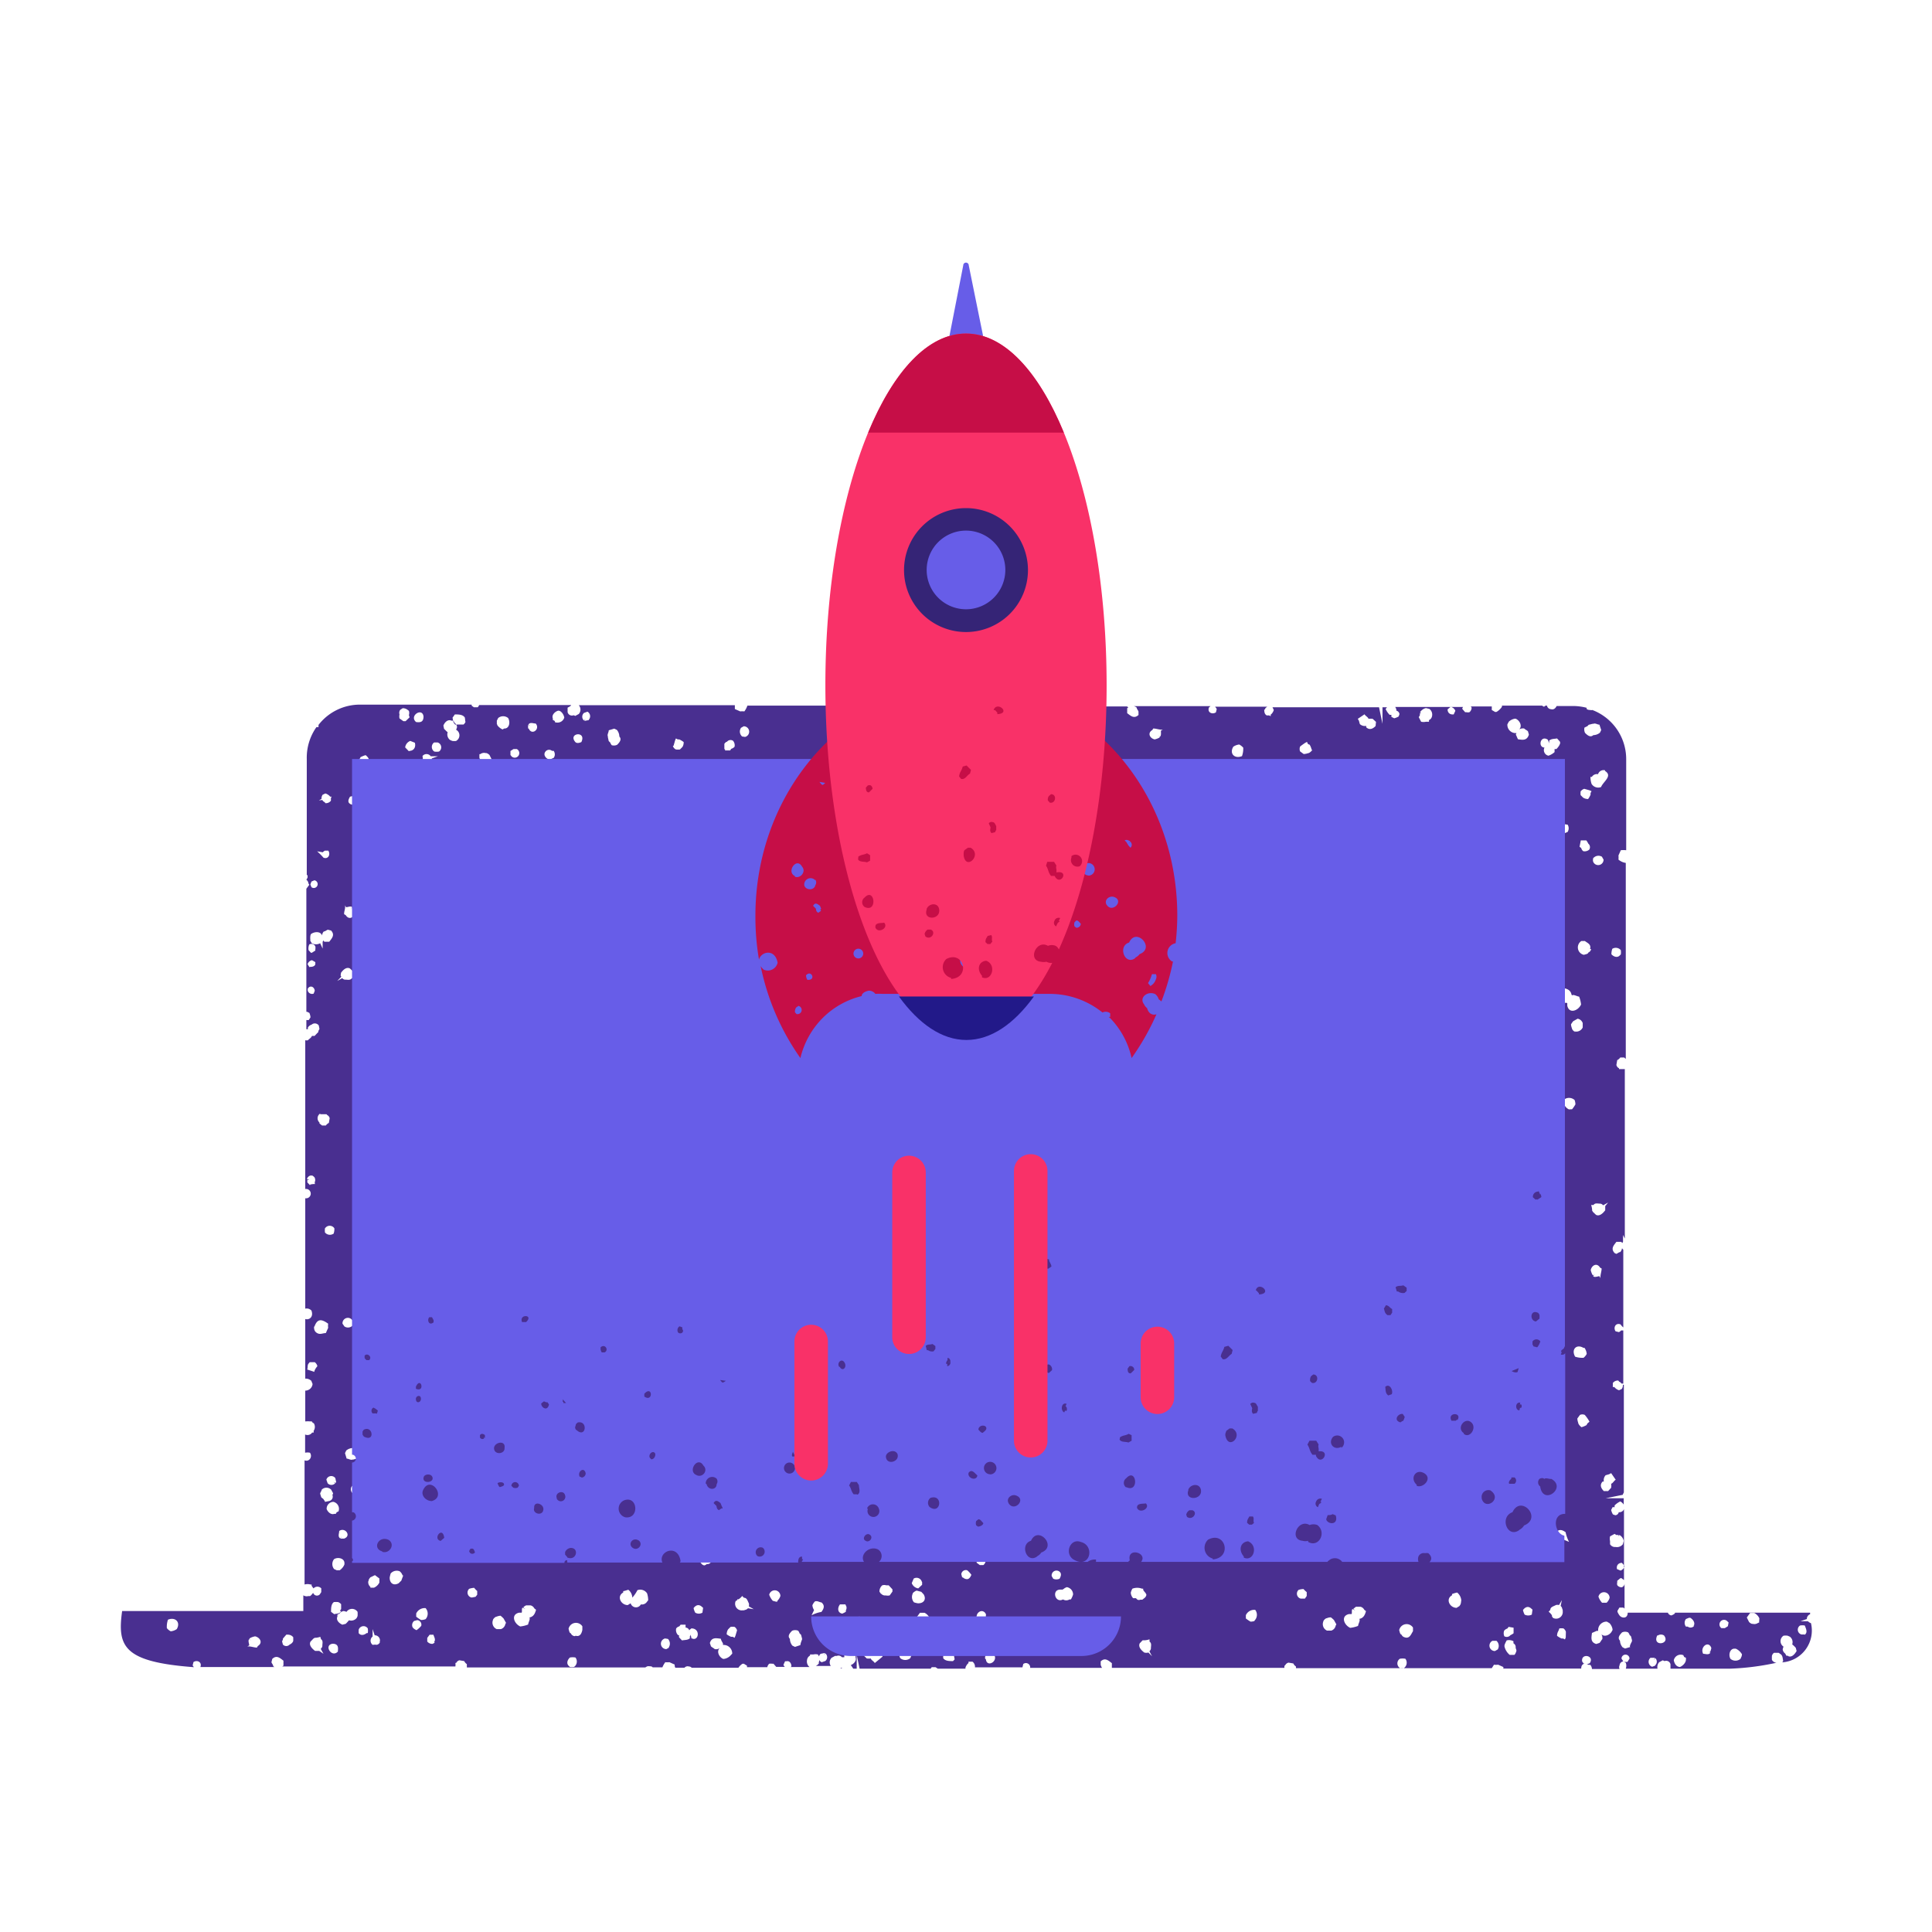 <?xml version="1.0" encoding="UTF-8"?> <svg xmlns="http://www.w3.org/2000/svg" viewBox="0 0 140 140"><defs><style>.cls-1{fill:#675de8;}.cls-2{fill:#492f90;}.cls-3{fill:#c60e47;}.cls-4,.cls-6{fill:#f93168;}.cls-5{fill:none;}.cls-5,.cls-6{stroke:#f93168;stroke-linecap:round;stroke-miterlimit:10;stroke-width:2.43px;}.cls-7{fill:#352476;}.cls-8{fill:#221989;}</style></defs><g id="Layer_3" data-name="Layer 3"><path class="cls-1" d="M70.2,19.23a.2.2,0,0,0-.4,0l-1,5.12h2.44Z"></path><path class="cls-2" d="M61,120.84l-.11.06,0,0H61S61,120.87,61,120.84Z"></path><path class="cls-2" d="M112.22,54h0v0Z"></path><path class="cls-2" d="M131.23,117.62a.52.52,0,0,1-.22-.14l-.54,0,.46-.16a.37.37,0,0,1,.24-.35.41.41,0,0,1,0-.11h-9.79c0,.1-.18.16-.26.2a.31.31,0,0,1-.26-.2h-2.91c0,.19-.09.38-.33.35s-.32-.23-.41-.4l0-.09h0l.14-.23h.12l0,0,.14,0a.19.19,0,0,1,.11.08v-1.81a.29.29,0,0,1-.2.26.38.38,0,0,1-.33-.16.44.44,0,0,1,0-.2l0-.11h0l.23-.19.08,0h0l.18.14v-5.14a.53.53,0,0,1-.06.1h0a.38.38,0,0,1-.32.12.27.27,0,0,1-.25.22l-.17-.06a1.08,1.08,0,0,1-.13-.32l.1-.2a.39.39,0,0,1,.15,0l0-.13a1.46,1.46,0,0,1,.41-.29.62.62,0,0,1,.25.23v-.46l-1.31,0,1.24-.25v0a.89.89,0,0,1,.08-.17v-7.8l-.07,0a.46.46,0,0,1-.08.3l-.19.09c-.08,0-.3-.14-.34-.23l-.12,0,0-.1a1.28,1.28,0,0,0,0-.19.45.45,0,0,1,.4-.18l.06.08a.33.33,0,0,1,.17.14l.13,0V96.41h-.16a.4.4,0,0,1-.16.12l-.24-.06c-.18-.26,0-.64.36-.5a1.14,1.14,0,0,0,.2.22V90.56s-.08-.07-.09-.12a.5.5,0,0,1-.13.29c-.1,0-.19.1-.29.13L117,90.8c-.3-.32-.06-.56.13-.81l.36,0,.06.09a.53.53,0,0,0,.06-.1v-.49l.13.26V77.47c-.13,0-.3,0-.42,0l0-.06a.35.35,0,0,1-.19-.24h0l.06-.35a.57.57,0,0,0,.22-.19l.28,0,.12.1V62.53a1.06,1.06,0,0,1-.53-.24,1.53,1.53,0,0,0,0-.3l.17-.38a1.81,1.81,0,0,1,.39,0V55a3.81,3.81,0,0,0-2.45-3.55.3.3,0,0,1-.15,0s-.21,0-.26-.08,0,0,0-.08a4.1,4.1,0,0,0-.94-.13h-1.24v0c-.08.16-.21.29-.41.23a.31.31,0,0,1-.29-.26H112l-.11.08a.32.32,0,0,1-.14-.08h-2.91s0,0,0,.06-.23.32-.41.4l-.09,0h0l-.24-.14v-.12l0,0,0-.14h-1.52a.7.7,0,0,1,.06.09.44.44,0,0,1-.16.33.47.47,0,0,1-.21,0l-.1,0-.2-.23,0-.08v0l.05-.07h-4.92a.46.46,0,0,1,.09.27.29.29,0,0,1,.22.25l-.06.17a1.35,1.35,0,0,1-.32.13l-.2-.1a.4.4,0,0,1,0-.15l-.13,0a1.37,1.37,0,0,1-.29-.42,1.13,1.13,0,0,1,.1-.13h-.33l0,1.2-.25-1.2H92.14l.07,0,.09.19c0,.08-.13.3-.22.34l0,.12-.11-.06-.18,0c-.16-.09-.17-.25-.18-.4l.07-.06c0-.08.09-.12.15-.17v0H88.05v0a1.25,1.25,0,0,1,.12.17l-.06.24c-.27.18-.65,0-.5-.36l.11-.09H82.16a.43.43,0,0,1,.21.11c0,.1.11.19.13.29l0,.24c-.33.3-.56.06-.82-.13,0-.11,0-.25,0-.36l.08-.06-.09-.07h-.5l0,0H69.13a1,1,0,0,0,0,.31l-.06,0a.37.37,0,0,1-.24.19v0l-.35-.06a.57.57,0,0,0-.19-.22l0-.28H54.16a1.55,1.55,0,0,1-.22.42h0a1.45,1.45,0,0,0-.3,0l-.39-.17c0-.1,0-.19,0-.28H41.94a.48.48,0,0,1,0,.64l-.26.14a.31.31,0,0,0-.12-.05h0a.32.32,0,0,1-.43-.23l0-.32.2-.11.06-.08H34.72a.54.54,0,0,1-.1.16l-.28,0-.16-.11a.26.26,0,0,1,0-.08h-8.1a3.79,3.79,0,0,0-3,1.47v0l0,.16h0l-.15,0,0,0A3.84,3.84,0,0,0,22.23,55v8.42a.13.13,0,0,1,.06,0l0,.16a.91.91,0,0,1-.09.17h0a.38.38,0,0,1,.15.26s.06.1.06.11l-.21.28v8.92s0,0,.06,0l.16.08a1.07,1.07,0,0,1,.08.32l-.12.19a.36.36,0,0,1-.18,0v.67h.11v-.07l0,0v-.05a.48.48,0,0,1,.27-.21.35.35,0,0,1,.52.06l.05.25-.08.15,0,.07-.28.29a1.29,1.29,0,0,0-.19,0c-.06.16-.2.2-.28.31a.51.51,0,0,1-.2,0V86.16h0a.34.34,0,1,1,0,.67v8a.47.47,0,0,1,.45.14c.17.48-.18.7-.45.61V99.9a.6.6,0,0,1,.44.16l.09.23a.53.53,0,0,1-.53.48V103s0,0,.05,0a1.31,1.31,0,0,1,.28,0l0,0h.14l.09.12h.05a.5.5,0,0,1,0,.56s0,.1,0,.13l-.11,0a.41.41,0,0,1-.51.14v1.32a.83.83,0,0,1,.35,0,.38.38,0,0,1,0,.45.32.32,0,0,1-.39.1v9a.77.77,0,0,1,.43,0l.08,0,0,.09,0,0a2.31,2.31,0,0,0,.14.19.38.38,0,0,1,.56,0l0,.27-.11.17a.29.29,0,0,1-.48-.12,1,1,0,0,1-.22.24l-.15,0a.34.34,0,0,1-.2,0,.35.35,0,0,1-.14-.06h0v1.14H8.85c-.36,2.58.11,3.69,5.2,4.07a1,1,0,0,1-.09-.13l.06-.24c.26-.18.64,0,.5.36a.09.09,0,0,0,0,0h5.38a.27.27,0,0,1-.1-.06c0-.1-.1-.19-.13-.29l.06-.24c.32-.3.56-.06.81.13,0,.11,0,.25,0,.36l-.09.06.07,0H33a1.11,1.11,0,0,0,0-.26l.06,0a.36.36,0,0,1,.23-.19l0,0,.35.06a.57.57,0,0,0,.19.22l0,.24H46.76v0c.09-.05.13-.1.26-.09s.22,0,.27.08,0,0,0,0H48a1.61,1.61,0,0,1,.21-.37,1.53,1.53,0,0,0,.3,0l.38.17c0,.08,0,.16.05.23h.66a.3.3,0,0,1,.32-.09.27.27,0,0,1,.2.09h3.39a.92.92,0,0,1,.3-.29l.09,0h0l.23.14v.11H55.6a.48.48,0,0,1,.14-.25.71.71,0,0,1,.21,0l.1,0,.2.23v0h.62a.56.56,0,0,1-.1-.15l.12-.26H57c.22-.05.35.17.35.37l-.06.05h1.37a.52.52,0,0,1-.18-.5.41.41,0,0,1,.22-.33h0l0-.08.23,0a.78.78,0,0,1,.34,0l.08.14a.33.33,0,0,1,.12-.19l.26-.05.06,0-.08.16.1-.14a.36.36,0,0,1,0,.55l-.26.09a.32.32,0,0,1-.19-.17l0,0,0,.09,0,.07-.09,0h0l.09.06a.57.57,0,0,1-.24.22h1.08a.47.47,0,0,1,.06-.59l.26-.14a.35.35,0,0,0,.13,0l0,0a.32.32,0,0,1,.36.1l.17,0h0l0-.11a.52.52,0,0,1,.69-.37l.06.14L62,120l0,.11c.09.25-.16.48-.35.55h0a3.1,3.1,0,0,1,.18.26h.25l0-1,.21,1h5.15a.59.59,0,0,1,.08-.11l.27,0,.17.11s0,0,0,0h2l0-.06c0-.07.13-.3.22-.34l0-.11.1,0,.19,0a.46.46,0,0,1,.18.41l-.08,0s0,0,0,0h3.52l0,0,.06-.24a.31.31,0,0,1,.5.28h5.21a.67.67,0,0,1-.1-.23l0-.24c.32-.3.56-.06.81.13,0,.11,0,.24,0,.34H93.07a.65.65,0,0,0,0-.14l.06-.05a.37.37,0,0,1,.24-.19v0l.35.06a.51.51,0,0,0,.19.22v.12h14.19l.16-.25a1,1,0,0,0,.3,0l.38.17,0,.11h5.64c0-.18.07-.34.28-.36l-.1,0-.11-.15c-.11-.64.93-.44.55.12a.49.49,0,0,1-.23.06.42.42,0,0,1,.14.06h.13a.52.52,0,0,1,.12.3h2a.28.28,0,0,1,0-.26.31.31,0,0,1,.27-.29l0,0-.13-.2a.29.29,0,0,1,.58,0l-.15.24h-.24l.12.06a.63.63,0,0,1,0,.43h2.3a.53.53,0,0,1,.12-.47l.26-.14.13.06,0,0a.32.32,0,0,1,.43.23l0,.32,0,0h4.27a18.78,18.78,0,0,0,3.41-.43.42.42,0,0,1-.33-.21,2.81,2.81,0,0,1,0-.29l0,0a.38.38,0,0,1,.15-.22l.2,0h0l.14,0,.13.09h0c.18.12.15.33.2.5l-.07.1A2.31,2.31,0,0,0,131.23,117.62Zm-118.42.43a.92.92,0,0,1-.44.16.89.89,0,0,1-.28-.23,1.61,1.61,0,0,1,.08-.61C12.69,117.15,13.11,117.54,12.81,118.05Zm5.87,1.23-.06.11c-.22,0-.47-.11-.7-.08l.14-.08c0-.12-.11-.35,0-.45l.15.1-.14-.11c0-.08.28-.17.39-.19l.05,0h0C18.86,118.68,19.06,119.05,18.68,119.28Zm2.55-.32h0a.49.49,0,0,1-.24.21.33.33,0,0,1-.49,0l-.06-.23.06-.13,0-.07.25-.29c.16,0,.34,0,.5.19l0,.26,0,0Zm1.9.67c-.09,0-.2,0-.3,0-.2-.15-.47-.41-.33-.67h0l.21-.22,0,0,.1-.06.07,0a1.3,1.3,0,0,0,.33-.07l.05.17c.18.12.09.33.1.5l0,0a.34.34,0,0,1-.12.2l.2.36ZM31.46,53.8l.25,0a.37.37,0,0,1,.1.66,1,1,0,0,1-.34,0h0A.4.4,0,0,1,31.46,53.8Zm-.25,1,.53,0-.45.16a.37.37,0,0,1-.5.36.29.29,0,0,1-.17-.23h0a.46.46,0,0,0,0-.26l0,0v-.05A.37.37,0,0,1,31.21,54.8Zm.12,4.32c-.14.17-.33.32-.56.17h0l0,0-.09-.16a.45.45,0,0,1,.16-.39l.26,0,.23.17Zm-.64-7.2c0,.39-.21.45-.54.4C29.62,51.87,30.61,51.24,30.69,51.92ZM29,51.44l.18-.12c.22,0,.32.09.45.19a.52.52,0,0,1,0,.31l.05.16-.29.28-.1,0-.06,0-.28-.2a.68.68,0,0,1,0-.29A.36.36,0,0,1,29,51.44Zm-.11,41.37.1,0a1.56,1.56,0,0,1,.1.37.75.75,0,0,1-.58.29c-.12-.06-.24,0-.4-.15s-.11-.18-.13-.21C28,92.64,28.58,92.31,28.85,92.81Zm-.18,11.42a.82.82,0,0,1-.36-.22v-.12l0-.22a1.39,1.39,0,0,1,.45-.25A.41.41,0,0,1,28.67,104.23Zm-.76-5.79-.12.14-.34,0a.51.51,0,0,1,0-.52,1.18,1.18,0,0,1,.33-.12A.37.37,0,0,1,27.91,98.44Zm0-12.82-.09.16.13-.13s.12.16.15.19a1.72,1.72,0,0,0,0,.32.4.4,0,0,1-.22.28l-.12.14,0,0v0c-.27-.07-.56-.16-.62-.5-.1.09-.34-.07-.51-.09a2.79,2.79,0,0,1-.14-.57c.21-.46.88-.7,1-.08,0,0,0,.11,0,.17s.26,0,.35.06ZM27.17,110c-.08.24-.35.43-.56.26h0a.33.33,0,0,1-.06-.47v-.13a.45.45,0,0,1,.55,0l.1.22a.94.94,0,0,0,0,.09ZM26,105.58s-.09.1-.11.11l-.27.07h0a.06.06,0,0,1-.06,0c-.15.07-.31-.07-.44-.06l-.12-.4,0,0h0l.09-.19a.77.77,0,0,1,.49-.18h0c.21-.2.43,0,.59.16a.54.54,0,0,1,0,.43A.47.47,0,0,1,26,105.58Zm0,2.54c-.67.56-.86-.84,0-.44A.41.41,0,0,1,26,108.12Zm-1.28,8.64c-.11.19-.32.16-.5.21l-.23-.17c0-.26,0-.57.21-.71a2.81,2.81,0,0,1,.29,0l0,0a.48.48,0,0,1,.23.16l0,.2h0l0,.15-.09.12Zm0-3.05-.11.08a1.36,1.36,0,0,0-.2,0l-.2-.09a.57.57,0,0,1,0-.72c.28-.17.76-.06.75.3l0,.08A.85.85,0,0,1,24.71,113.71Zm.23-2.22a2.72,2.72,0,0,1-.28,0l0,0,.1-.15-.12.14c-.19-.15-.07-.35-.07-.54C25,110.64,25.49,111.29,24.94,111.49Zm-.13-15.57a.39.39,0,0,1,.75-.18c.05.07,0,.21,0,.29a.46.46,0,0,1-.61.09Zm1.4,5.12,0,0-.39-.11v0l-.13-.06.06-.13a.5.5,0,0,0,0-.12,1.29,1.29,0,0,1,.19-.32.66.66,0,0,1,.35.1h.06l.17.18a1.51,1.51,0,0,1,0,.3A.44.44,0,0,1,26.21,101Zm.68-17.61c.08,0,.25.17.25.26h0a1.24,1.24,0,0,1,.06.29c0,.07-.15.16-.19.22l-.32.18,0,0a.47.47,0,0,1-.37-.32h0l-.05-.31a.54.54,0,0,1,.66-.28Zm-.53,5.49a.54.54,0,0,1,.18,1s-.21,0-.26,0c-.26-.16-.6-.26-.49-.61l0,0a.35.35,0,0,1,.21-.26C26.08,89,26.27,89,26.36,88.92Zm.19,8-.05.36-.09,0,0,0-.31,0a1,1,0,0,1-.14-.23.34.34,0,0,1-.07-.44.51.51,0,0,1,.43-.11.42.42,0,0,1,.15.23Zm-.11,15.31a.33.33,0,1,1,.55.38l-.14.13-.28,0c-.06-.07-.1-.16-.15-.21A2.11,2.11,0,0,1,26.44,112.26Zm1-34.49a.68.68,0,0,1,.39.68.6.6,0,0,1-.8,0,.81.81,0,0,1-.06-.31,2.76,2.76,0,0,1,.24-.35ZM26.27,60.49h0a1,1,0,0,1-.16-.44.89.89,0,0,1,.23-.28,1.58,1.58,0,0,1,.61.08C27.17,60.37,26.78,60.79,26.27,60.49ZM26.05,55s.06-.07.07-.13a2.39,2.39,0,0,1,.37-.15h0c.1.07.24.23.24.32l0,0a1.46,1.46,0,0,1,.07.3l-.19.26a.46.46,0,0,1-.36,0h0a3.18,3.18,0,0,1-.26-.35l0,0-.08-.14Zm-.7,2.74a.59.59,0,0,1,.47,0l.09.17a.35.35,0,0,1-.57.32h0C25.19,58.12,25.24,57.94,25.35,57.76ZM25,65.6l.08.14c.12,0,.35-.11.45,0l-.1.15.12-.14c.07,0,.17.28.18.39l0,0h0c-.08.35-.45.55-.68.17l-.11-.06C24.91,66.08,25.05,65.83,25,65.6Zm-.3,4.91c.14-.21.4-.47.66-.33h0l.22.21,0,0,.06.1-.05.07a1.94,1.94,0,0,0,.07.33l-.17,0c-.12.17-.33.09-.49.1l0,0a.29.29,0,0,1-.2-.11l-.36.2.3-.31C24.65,70.72,24.7,70.61,24.71,70.51Zm-.34,36.89-.05.06-.16-.08.14.1a.37.37,0,0,1-.55,0l-.09-.26a.37.37,0,0,1,.65-.11Zm-.2-18a.46.46,0,0,1-.61-.09,1.05,1.05,0,0,1,0-.31l.07-.07a.4.4,0,0,1,.61.08A1,1,0,0,1,24.17,89.41ZM23.3,57.89a.46.46,0,0,1,.08-.3l.19-.09c.08,0,.31.14.35.23l.11,0-.05.1s0,.15,0,.19a.45.45,0,0,1-.4.18l-.06-.08a.26.26,0,0,1-.16-.15L23.11,58Zm.09,3.87a.48.48,0,0,1,.16-.12l.24,0c.18.27,0,.65-.35.51a5,5,0,0,0-.46-.46Zm-.82,2.12h0l.21-.09a.28.28,0,1,1-.21.5l-.08-.2Zm-.16,4.56a.31.31,0,0,1,.44.14.45.45,0,0,1,0,.2v.1l-.25.16-.07,0h0l-.17-.19A.73.73,0,0,1,22.41,68.44ZM22.73,72a.32.32,0,0,1-.43-.22s0-.1,0-.13h0c.14-.26.46-.19.51.14Zm-.29-1.89-.15-.24a.41.41,0,0,1,.32-.29l.24.14v.09C22.87,70,22.65,70.08,22.44,70.06Zm.76-1.76a.63.63,0,0,1-.61,0h0l-.11-.19a.33.33,0,0,0,0-.14c0-.09,0-.24.05-.33.25-.19.7-.22.81.1a.46.46,0,0,1,.12-.29c.1,0,.2-.1.3-.13l.23.06c.3.32.06.56-.13.81l-.36,0-.06-.09a.53.53,0,0,0-.06.1v.49Zm0,12.39c.13,0,.32,0,.46,0l.05.06a.34.34,0,0,1,.18.23l0,0-.06.34a.66.66,0,0,0-.22.19l-.27,0-.19-.15v-.07A.41.41,0,0,1,23.2,80.69Zm-.73,5.15-.2-.21,0-.08v-.11h0a.37.37,0,0,0,.14,0h0l-.17-.06a.41.41,0,0,1,.23-.24.49.49,0,0,1,.17,0c.09.06.19.13.19.25h0c.05.13-.07.23,0,.36A1.23,1.23,0,0,0,22.47,85.84Zm.31,13.52-.52-.17c.06-.14,0-.31.1-.43l.08-.1.37,0A.52.52,0,0,1,23,99,1.07,1.07,0,0,0,22.78,99.36Zm0-3.26c.21-.62.53-.57,1-.23a1.08,1.08,0,0,0,0,.3l-.17.38c-.23,0-.4.13-.63,0S22.75,96.25,22.76,96.1Zm.77,12.68c0-.06-.09-.15-.11-.2l-.16-.13-.08-.26c0-.08.11-.21.11-.29a.48.48,0,0,1,.69,0l.14.26-.05.13,0,0a.32.32,0,0,1-.24.43Zm.61,0a.52.52,0,0,1,.37.69l-.13.06-.07.12-.11,0c-.25.09-.48-.16-.55-.35A.5.5,0,0,1,24.14,108.83Zm.34,10.83c-.45.53-1.08-.46-.39-.55C24.47,119.12,24.53,119.32,24.48,119.66Zm1.35-2.42a.51.51,0,0,1-.56.17,3.2,3.2,0,0,1-.24.26l-.24.06c-.22-.09-.48-.32-.36-.59l0-.14.16-.08a.46.46,0,0,1,.3-.18,1.52,1.52,0,0,1,.2.06.48.48,0,0,1,.8,0,1.71,1.71,0,0,1,0,.31v0Zm.72,1.1c-.19.15-.43.2-.58,0l0-.24a.37.37,0,0,1,.66-.1,1,1,0,0,1,0,.34Zm.14-3.77v-.06a.57.57,0,0,1,.13-.21v0l.33-.16.32.24v.3h0v0a.78.78,0,0,1-.39.37l-.26,0,0-.06A.44.44,0,0,1,26.69,114.57Zm.82,4.44a.33.33,0,0,1-.23.18v0a.74.74,0,0,0-.26,0l0,0H27a.38.38,0,0,1,0-.6l0-.54.15.45A.37.37,0,0,1,27.51,119Zm.42-10h0a.38.38,0,0,1-.31,0l.08-.16-.09.16c-.1,0-.15-.19-.19-.27.06-.38.44-.35.66-.17v.39Zm1.13,5.53h0s-.16.15-.18.18h0c-.38.22-.68,0-.66-.42a2.86,2.86,0,0,1,.07-.28.58.58,0,0,1,.65-.16.61.61,0,0,1,.21.3l.05,0Zm0-32.29-.28,0-.19-.16,0-.24,0-.06a.37.37,0,0,1,.64-.15,2.08,2.08,0,0,1,.06.36A.92.92,0,0,0,29.08,82.23Zm.34-11.81-.09,0v0a1.66,1.66,0,0,0-.21.16l0,0-.12.07h0c-.19,0-.28-.18-.38-.29l0-.15a.34.34,0,0,1,0-.2.35.35,0,0,1,.06-.14s.05-.19.05-.21a.76.76,0,0,1,.41-.18,1.43,1.43,0,0,1,.28.13,1,1,0,0,1,0,.68ZM29,65.35v0a1.83,1.83,0,0,1-.46-.18v-.11a.42.42,0,0,1,.06-.46c-.32-.58.74-.86.7-.16l.05.13a.57.57,0,0,1,.12.17h0l.07.13A.55.55,0,0,1,29,65.35Zm.62-10.92-.26-.27a.58.58,0,0,1,.37-.47l.33.13h0c.07.23,0,.49-.25.57Zm.89,63.4a1.57,1.57,0,0,1-.33.3c-.12-.06-.29-.15-.31-.3a.39.39,0,0,1,.14-.37l.22-.06A.33.33,0,0,1,30.52,117.83Zm0-.44a2.46,2.46,0,0,1-.35-.24l0-.23a.68.68,0,0,1,.68-.39.6.6,0,0,1,0,.8A.91.91,0,0,1,30.48,117.39Zm1,1.64h0l0,0-.16.09a.46.46,0,0,1-.39-.17l0-.26.17-.23.28,0C31.45,118.62,31.6,118.81,31.45,119ZM32,58.36a1.3,1.3,0,0,1-.29-.33c.06-.13.14-.29.29-.31a.41.41,0,0,1,.37.13l.07.23A.33.33,0,0,1,32,58.36Zm1.08-4.67a1.06,1.06,0,0,1-.31,0h0l-.16-.07a.51.51,0,0,1-.17-.56c-.1-.07-.18-.18-.26-.24l-.05-.24c.08-.22.31-.48.58-.36l.14,0,.09.16a.43.43,0,0,1,.18.3.8.8,0,0,1-.07.2A.46.46,0,0,1,33.05,53.69Zm.66-1.41,0,0a.44.44,0,0,1-.15.22l-.21,0h0l-.14,0L33,52.51h0c-.18-.12-.16-.33-.21-.5l.17-.24c.26,0,.57,0,.72.22A1.41,1.41,0,0,1,33.71,52.28Zm.72,63.43-.25.05-.06,0a.37.37,0,0,1-.15-.63,1.44,1.44,0,0,1,.36-.07,1.61,1.61,0,0,0,.22.23l0,.27ZM45.8,56.15l.11,0,.22,0a1.46,1.46,0,0,1,.26.44.41.41,0,0,1-.82-.09A1,1,0,0,1,45.8,56.15Zm-3.67-2.38c-.14.07-.34.11-.44,0C41.13,53.12,42.52,52.93,42.13,53.77Zm-7.39,1.14,0-.26.06,0a.45.45,0,0,1,.39-.08l.06,0a.55.55,0,0,1,.22.14h0l.16.32-.23.33h-.3l0,0h0A.78.78,0,0,1,34.74,54.91ZM35.62,57l-.34-.09v0a1.37,1.37,0,0,1-.17-.17v0c-.22-.37,0-.67.42-.65a1.34,1.34,0,0,1,.27.07.58.58,0,0,1,.17.65.78.78,0,0,1-.31.21Zm1,60.68a.47.47,0,0,1-.32.37h0l-.31,0a.51.51,0,0,1-.27-.65h0c0-.08.17-.25.26-.25h0a1,1,0,0,1,.29-.07,2.09,2.09,0,0,1,.22.2l.18.32Zm-.12-64.87-.08.05a1,1,0,0,1-.37-.29L36,52.44a1.49,1.49,0,0,0,0-.21l.1-.2a.57.57,0,0,1,.72,0C37,52.33,36.9,52.81,36.54,52.79Zm.49,1.9,0-.29.22-.14.24,0a.33.33,0,1,1-.37.54Zm1.87,61.88c-.07.27-.16.56-.5.62.09.1-.07.34-.09.51a2.26,2.26,0,0,1-.57.14c-.46-.21-.7-.87-.08-1,.05,0,.11,0,.17,0s0-.26.06-.35l.06,0,.15.09-.13-.12c0-.05.16-.13.19-.15l.32,0a.42.42,0,0,1,.28.22l.15.12,0,0Zm-.59-63.79a2.62,2.62,0,0,1,0-.28l0,0,.16.1-.14-.12c.14-.19.34-.07.53-.07C39.17,52.84,38.52,53.33,38.31,52.78Zm1.82,2.13-.22.1-.09,0,0,0c-.24-.07-.43-.34-.26-.56v0a.33.33,0,0,1,.48-.06h.12A.44.44,0,0,1,40.13,54.91Zm.16-2.56a.91.91,0,0,0-.07-.14l-.12-.06,0-.11c-.1-.25.15-.48.35-.55s.44.23.48.49A.51.51,0,0,1,40.29,52.35Zm.53,3.42h0a.34.34,0,0,1,0-.31l.16.08-.16-.09c0-.1.18-.16.27-.2.38.06.35.45.17.67h-.4Zm.82,65a1.05,1.05,0,0,1-.31,0l-.07-.07c-.19-.17-.11-.44.08-.61a1.09,1.09,0,0,1,.4,0A.48.48,0,0,1,41.64,120.76Zm.07-2.23-.05,0a.35.35,0,0,1-.26-.21c-.1,0-.13-.23-.16-.32a.55.55,0,0,1,1-.18s0,.21,0,.26C42.16,118.3,42.06,118.64,41.71,118.53Zm1-66.38-.27.05-.06,0,.09-.16-.11.14a.36.36,0,0,1,0-.55l.25-.09A.38.38,0,0,1,42.67,52.15ZM44.33,54a.62.62,0,0,1-.11-.19s-.09-.09-.11-.11l-.06-.27h0v-.06c-.07-.15.07-.31.06-.45l.4-.12,0,0h0l.19.09a.76.76,0,0,1,.18.48h0c.2.22,0,.44-.16.6A.54.54,0,0,1,44.33,54Zm2.56,62.06a.44.44,0,0,1-.45.2.4.4,0,0,1-.74-.08l0,0s-.18.11-.21.13c-.5,0-.82-.64-.33-.91l0-.1c.07,0,.29-.08.37-.1a.76.76,0,0,1,.29.57,2.48,2.48,0,0,0,.37-.54.59.59,0,0,1,.7.23h0a1.69,1.69,0,0,1,.08.5Zm6.79-63.31.21-.12a.39.39,0,0,1,.18.74c-.07.06-.21,0-.29,0A.47.47,0,0,1,53.68,52.77Zm-1,1a.33.33,0,0,1,.44-.07.51.51,0,0,1,.11.43.48.48,0,0,1-.24.15l-.08.12-.37,0,0-.09-.05,0V53.9A.68.68,0,0,1,52.63,53.76Zm-1.36,1.53a.51.51,0,0,1,.52,0,1,1,0,0,1,.13.33c-.13.17-.34.3-.55.14l-.15-.12Zm-2.82,64.1-.21.12a.39.39,0,0,1-.18-.74c.07-.06.21,0,.29,0A.49.49,0,0,1,48.45,119.39Zm.31-65.34,0,0,.11-.39h0l.06-.14.13.07s.08,0,.11,0a1.69,1.69,0,0,1,.32.19.6.6,0,0,1-.09.36v0l-.18.18a1.41,1.41,0,0,1-.29,0A.4.4,0,0,1,48.76,54.05Zm1.3,64.63a.49.49,0,0,1-.06-.23.42.42,0,0,1-.06.14v.14c-.17.14-.38.11-.57.15l-.21-.22a.41.41,0,0,1,0-.16l-.07,0A.51.51,0,0,1,49,118a.42.42,0,0,1,.23-.15l.09-.12.36,0,0,.09,0,0v.12a.29.29,0,0,1,.28.27.21.21,0,0,1,0-.1l.14-.11C50.82,118,50.62,119.06,50.06,118.68Zm.79-1.81a.51.51,0,0,1-.52,0,1.18,1.18,0,0,1-.12-.33c.13-.18.33-.3.55-.14l.14.12Zm.15-3.43c-.18,0-.24-.17-.35-.27l0-.3a1.13,1.13,0,0,1,.61-.38l0,0,.06,0h0l0,0,.24.09v0l.13.07v0h0a.67.67,0,0,1-.07.49l-.14.06a.34.34,0,0,1-.32.15A.35.35,0,0,1,51,113.44ZM52.9,120a.82.82,0,0,1-.44.21l-.06,0h0c-.3-.13-.49-.55-.25-.78a.47.47,0,0,1-.36.07c-.08-.08-.19-.12-.27-.2l-.08-.24c.13-.44.47-.35.8-.31,0,.1.1.24.15.34l0,.11a.62.62,0,0,1,.67.63Zm.39-1.46h0l-.06.14-.13-.07a.5.5,0,0,0-.12,0,1.45,1.45,0,0,1-.32-.18.67.67,0,0,1,.1-.36v0l.18-.18a.94.94,0,0,1,.29,0,.45.45,0,0,1,.18.25l0,0Zm.91-2c-.11.13-.2.1-.28.15l-.1,0h0a.48.48,0,0,1-.5-.69h.06l.06-.11h.08a1,1,0,0,0,.26-.24l.13.13c.23,0,.26.24.35.39v0a.37.37,0,0,1,0,.23l.36.21Zm2.13-.48-.11,0L56,116a1.28,1.28,0,0,1-.26-.44.41.41,0,0,1,.81.09A.82.82,0,0,1,56.33,116ZM57,56.78a2.59,2.59,0,0,1-.37.11.76.76,0,0,1-.3-.58c.06-.12,0-.25.16-.4s.18-.11.21-.13c.5,0,.82.64.33.91Zm1,62.43-.39.13,0,0h0l-.19-.09a.77.77,0,0,1-.18-.49h0c-.2-.21,0-.43.16-.59a.56.56,0,0,1,.44,0,.58.58,0,0,1,.1.19s.1.09.11.11l.07.27h0s0,.05,0,.06S58,119.08,58,119.21Zm1.51-2.4a2.24,2.24,0,0,0-.7.24l.18-.38a.7.7,0,0,1-.12-.35.87.87,0,0,1,.19-.28c.18-.05.31.06.47.08C59.8,116.35,59.69,116.59,59.52,116.81Zm1-65.41a1,1,0,0,1,.3,0l.08.07c.19.17.1.44-.09.6a.86.86,0,0,1-.39,0A.46.46,0,0,1,60.49,51.4Zm-.49,67a.41.41,0,0,1,.44,0C61,119,59.6,119.23,60,118.39Zm-.15-64c-.05,0,0-.21-.05-.26.17-.26.26-.6.62-.49l0,0a.35.35,0,0,1,.26.21c.09,0,.12.23.15.32A.54.54,0,0,1,59.85,54.38Zm1.44,62.32-.16-.08.16.09c0,.1-.19.15-.27.2-.38-.06-.35-.45-.17-.67h.39l.07.15h0A.37.37,0,0,1,61.29,116.7Zm5.51-2.08,0,.2-.28.26a.59.59,0,0,1-.47-.38l.14-.33h0A.4.4,0,0,1,66.8,114.62ZM65.47,54.5a.48.48,0,0,1,.31-.37h0l.3-.05a.52.52,0,0,1,.28.65h0c0,.08-.16.25-.26.25h0a1,1,0,0,1-.29.07,1.42,1.42,0,0,1-.22-.2l-.18-.32Zm-2.24,1.09c.06-.27.16-.56.49-.62-.08-.1.07-.34.09-.51a2.24,2.24,0,0,1,.58-.14c.46.21.7.87.08,1h0a1.1,1.1,0,0,0-.18,0c.08.09,0,.26-.05.35l-.06,0L64,55.67l.14.12c0,.05-.17.13-.2.15l-.31,0c-.11,0-.26-.12-.28-.22l-.15-.12,0,0ZM62.14,117.8H62a.45.45,0,0,1,0-.55l.22-.1.09,0,0,0c.24.07.43.34.26.56v0A.32.32,0,0,1,62.14,117.8Zm1.25,2.71c-.07-.13-.24-.19-.29-.33l0,0a1.41,1.41,0,0,1-.29,0l-.24-.23v-.31c.18-.18.4-.28.62-.12,0-.37.49-.62.65-.17a2.62,2.62,0,0,1,0,.28l0,0-.15-.1.14.12-.06,0,.05,0,.07.25h0l.07.14Zm.46-5-.12-.17a.58.58,0,0,1,.2-.46.49.49,0,0,1,.3,0l.17,0,.27.29,0,.1,0,.06-.2.28a.68.68,0,0,1-.29,0A.36.36,0,0,1,63.85,115.48Zm1.2,2.27c-.08.07-.17.11-.22.15l-.25,0a.33.33,0,1,1,.38-.54h0l.14.13Zm1,2.17-.09.21a.57.57,0,0,1-.72,0c-.17-.28-.06-.76.3-.74l.08-.05a.92.92,0,0,1,.37.29l.08.11S66.09,119.91,66.09,119.92Zm.07-4.48a.75.75,0,0,1,.3-.21l0,0,.34.09v0s.15.16.17.18v0c.22.37,0,.67-.42.65a1.43,1.43,0,0,1-.28-.07A.58.58,0,0,1,66.16,115.44Zm.73,2.19-.06,0a.6.6,0,0,1-.21-.14h0l-.16-.32.24-.33H67l0,0h0a.82.82,0,0,1,.37.39l0,.26-.06,0A.47.47,0,0,1,66.89,117.63Zm1.14.58a3.24,3.24,0,0,1-.35.27l0,0-.14.08-.07-.13s-.07-.07-.12-.07a1.61,1.61,0,0,1-.16-.38h0a.63.63,0,0,1,.33-.24v0a1.45,1.45,0,0,1,.3-.06l.26.19a.43.43,0,0,1,0,.35Zm.12-61.14a1.35,1.35,0,0,1-.36.07,1,1,0,0,0-.22-.23l0-.27.15-.19L68,56.4l0,0h0A.37.37,0,0,1,68.15,57.07Zm3.18-2.24a.81.81,0,0,1,.31-.06A1.69,1.69,0,0,1,72,55l0,.23a.67.67,0,0,1-.67.39A.6.6,0,0,1,71.33,54.83Zm0,58h0l.05,0,.09.16a.46.46,0,0,1-.17.39l-.26,0-.23-.17,0-.28C70.94,112.87,71.13,112.72,71.35,112.87Zm-2.23,7.51c-.26,0-.56,0-.71-.21a2.81,2.81,0,0,1,0-.29l0,0a.46.46,0,0,1,.16-.22l.2,0h0l.14,0,.12.09h0c.19.12.16.32.21.5Zm.35-.49-.14,0-.09-.16a.43.43,0,0,1-.18-.3,1.52,1.52,0,0,1,.06-.2.47.47,0,0,1-.05-.79,1.15,1.15,0,0,1,.31,0h0l.16.07a.51.51,0,0,1,.17.56,2.1,2.1,0,0,1,.26.24l.06.24C70,119.75,69.74,120,69.47,119.89Zm.31-5.58-.06-.23a.33.33,0,0,1,.43-.28,1.57,1.57,0,0,1,.3.33c-.06.13-.14.29-.29.31A.43.43,0,0,1,69.78,114.31Zm.88,4-.24,0a.37.37,0,0,1-.1-.66,1,1,0,0,1,.34,0h0C70.81,118,70.86,118.2,70.66,118.36Zm.26-1-.54,0,.45-.16c0-.25.27-.48.5-.36a.33.33,0,0,1,.18.23h0a.74.74,0,0,0,0,.26l0,0v.05A.37.37,0,0,1,70.92,117.36Zm.52,2.88c0-.39.21-.45.54-.4C72.51,120.29,71.52,120.92,71.44,120.24Zm1.46-2.07a.93.93,0,0,1-.43.17,1.13,1.13,0,0,1-.29-.24,1.44,1.44,0,0,1,.09-.61C72.78,117.28,73.2,117.66,72.9,118.17ZM79,52.53a.57.57,0,0,1,.29,0c.21.15.47.4.34.67h0l-.21.22,0,0-.1.06-.08-.05a1.3,1.3,0,0,0-.33.07l0-.17c-.18-.12-.09-.33-.1-.5l0,0a.39.39,0,0,1,.11-.2l-.19-.36Zm-2.79,61.68a.35.35,0,0,1,.57-.32h0c.16.14.1.33,0,.51a.56.56,0,0,1-.46,0Zm1.39,1.69h-.1a.45.45,0,0,1-.47,0c-.58.31-.86-.75-.16-.71l.13,0,.17-.12h0l.13-.06a.54.54,0,0,1,.46.53l0,0A1.46,1.46,0,0,1,77.6,115.9Zm1.18,3.5-.07.11c-.22,0-.47-.11-.7-.08l.14-.08c0-.12-.1-.35,0-.45l.15.11-.14-.12c0-.08.29-.17.39-.19l0,0h0C79,118.8,79.15,119.18,78.78,119.4Zm1.37-62.19a1,1,0,0,1-.68,0l-.09,0,0-.09,0,0a.83.83,0,0,0-.16-.21l0,0-.08-.12h0v0c0-.2.18-.28.3-.38l.14,0a.32.32,0,0,1,.34,0s.19.05.21.05a.66.66,0,0,1,.18.41A1.75,1.75,0,0,1,80.15,57.21Zm2.17,58.6s-.19,0-.21,0a.65.65,0,0,1-.17-.4,1,1,0,0,1,.12-.29,1,1,0,0,1,.69,0l.09,0,0,.09,0,0a1.16,1.16,0,0,0,.16.21l0,0,.07.12v0h0c0,.2-.18.28-.29.38l-.15,0a.24.24,0,0,1-.2,0A.42.42,0,0,1,82.32,115.81Zm.9,3.94a.61.61,0,0,1-.3,0c-.2-.15-.46-.4-.33-.67h0l.21-.22,0,0,.1,0,.07,0a1.21,1.21,0,0,0,.33-.07l0,.17c.18.12.09.33.1.5l0,0a.35.35,0,0,1-.11.2l.19.36Zm.84-66.37-.14-.1.13.11c0,.08-.28.17-.38.19l0,0h0c-.35-.08-.54-.46-.17-.68l.07-.11c.22,0,.47.11.69.08l-.13.08C84.11,53.05,84.17,53.28,84.06,53.38Zm1.28,3.77-.13.05-.17.12h0l-.12.07a.55.55,0,0,1-.46-.54l0,0a1.89,1.89,0,0,1,.17-.45h.11a.45.45,0,0,1,.47,0C85.77,56.13,86.05,57.19,85.34,57.15ZM90,54.79c-.52.22-.94-.17-.63-.68a.92.92,0,0,1,.43-.16,1.05,1.05,0,0,1,.29.23A1.62,1.62,0,0,1,90,54.79Zm.94,62.66a.87.87,0,0,1-.32.06,2.55,2.55,0,0,1-.34-.23l0-.24a.66.66,0,0,1,.68-.38A.59.59,0,0,1,90.89,117.45ZM97.56,57l.19-.28a.71.71,0,0,1,.3,0,.37.37,0,0,1,.32,0l.12.18c0,.22-.1.32-.2.45a.54.54,0,0,1-.31,0l-.16,0-.28-.29,0-.1Zm-3,58.84-.25,0-.06,0a.37.37,0,0,1-.15-.63,1.13,1.13,0,0,1,.36-.06,1.61,1.61,0,0,0,.23.22l0,.28Zm.54-61.5c-.07.1-.22.24-.32.24v0a1.07,1.07,0,0,1-.31.06l-.26-.19a.48.48,0,0,1,0-.35v0c.06-.06.28-.21.35-.26l0,0,.15-.08.06.14s.08.06.13.06a1.26,1.26,0,0,1,.15.38Zm.36,3.33,0-.19.27-.27a.6.6,0,0,1,.48.38l-.14.33h0C95.75,58,95.49,58,95.42,57.66Zm1.33,60.12a.47.47,0,0,1-.32.37h0l-.31,0a.51.51,0,0,1-.27-.65h0c0-.08.16-.25.26-.25h0a.72.72,0,0,1,.29-.06,2.15,2.15,0,0,1,.22.19l.18.32ZM99,116.69c-.07.27-.16.56-.5.62.09.11-.07.34-.09.51a2.26,2.26,0,0,1-.57.14c-.46-.21-.7-.87-.08-1,.06,0,.11,0,.17,0s0-.26.06-.35l.06,0,.15.1-.13-.13s.16-.13.19-.15l.32,0a.42.42,0,0,1,.28.22l.15.12,0,0Zm.68-64.08c-.19.2-.44.32-.68.09l0-.1v0a.53.53,0,0,1-.46-.13l-.07-.25h0l-.08-.13.49-.33c.07.13.24.19.29.33l0,0a1,1,0,0,1,.3,0l.24.22Zm2.06,68.27a1,1,0,0,1-.3,0l-.08-.08a.4.4,0,0,1,.08-.6,1.08,1.08,0,0,1,.4,0A.48.48,0,0,1,101.73,120.88Zm.07-2.23,0,0a.35.35,0,0,1-.26-.21c-.1,0-.13-.23-.16-.31a.55.55,0,0,1,1-.19s0,.21,0,.26C102.25,118.42,102.15,118.76,101.8,118.65ZM103.34,56a1.45,1.45,0,0,1-.19.29c-.19,0-.32-.07-.47-.09-.27-.23-.16-.47,0-.68a2.67,2.67,0,0,0,.7-.25l-.18.39A.73.73,0,0,1,103.34,56Zm.21-3.78,0,.08-.22,0a.82.82,0,0,1-.35,0l-.17-.33a.91.91,0,0,1,.08-.13l0-.09,0-.07.1,0h0l-.09-.06a.67.67,0,0,1,.43-.31l.25.06a.52.52,0,0,1,.19.53A.38.38,0,0,1,103.55,52.18Zm1.57-1a.46.46,0,0,1,.34.29l-.12.26h-.09c-.22,0-.36-.16-.35-.37Zm.64,65.16s-.18.11-.21.13c-.5,0-.82-.64-.33-.91l0-.09a2.26,2.26,0,0,1,.37-.11.81.81,0,0,1,.3.58C105.86,116.09,105.89,116.22,105.76,116.37Zm2.78,3.14-.21.12a.39.39,0,0,1-.18-.74c.07,0,.21,0,.29,0A.49.49,0,0,1,108.54,119.51Zm.35-63.15,0,0-.06.11h-.09a1.48,1.48,0,0,0-.26.24l-.13-.12c-.22,0-.25-.25-.35-.4l0,0a.37.37,0,0,1,0-.23l-.36-.21.42.09c.11-.12.2-.1.28-.15l.1,0h0A.48.48,0,0,1,108.89,56.36Zm7.75,59.41a.77.77,0,0,1-.22.36l-.11,0-.22,0a1.2,1.2,0,0,1-.26-.44A.41.41,0,0,1,116.64,115.77Zm-1.18-23.36c-.08,0-.17-.28-.19-.39l0,0h0c.08-.35.45-.55.68-.17l.11.06c0,.22-.11.47-.08.7l-.08-.14c-.12,0-.35.11-.45,0l.1-.15Zm1.38-23.67a.48.48,0,0,1,.61.1,1.05,1.05,0,0,1,0,.31l-.07.07c-.17.19-.44.11-.61-.08A1.09,1.09,0,0,1,116.84,68.74Zm-.09,38,.33.48c-.13.07-.19.24-.33.29l0,0a.94.94,0,0,1,0,.29l-.22.24h-.31c-.2-.2-.32-.44-.09-.69l.09,0h0a.54.54,0,0,1,.13-.46l.25-.07h0Zm-.43-19.35c0,.09,0,.2,0,.3-.15.2-.41.47-.67.33h0l-.22-.21,0,0-.06-.1,0-.07a1.3,1.3,0,0,0-.07-.33l.17,0c.12-.18.33-.09.5-.1l0,0a.34.34,0,0,1,.2.12l.36-.2Zm-.86-25.22a.49.49,0,0,1,.62-.1l.12.21a.39.39,0,0,1-.74.18C115.4,62.35,115.45,62.21,115.46,62.13Zm.85-6.31c.57.36-.14.77-.29,1.16a.56.56,0,0,1-.69-.23h0a1.64,1.64,0,0,1-.08-.5l.1,0a.43.43,0,0,1,.45-.2A.42.42,0,0,1,116.31,55.82Zm-1.48-3.14a.58.58,0,0,1,.19-.1s.09-.1.11-.11l.27-.07h.06c.15-.07.31.07.44.06l.13.39,0,0v0l-.09.19a.76.76,0,0,1-.48.18h0c-.22.2-.44,0-.6-.16A.56.56,0,0,1,114.83,52.68Zm-.28,4.61a.49.49,0,0,1,.25-.18l0,0,.39.11v0l.14.06-.07.13a.5.5,0,0,0,0,.12,1.45,1.45,0,0,1-.18.32.67.67,0,0,1-.36-.1h0l-.18-.18A.94.94,0,0,1,114.55,57.29Zm0,3.56.09,0,0,0,.31,0a1,1,0,0,1,.14.23.33.33,0,0,1,.07.44.51.51,0,0,1-.43.11.42.42,0,0,1-.15-.23l-.12-.09Zm-.63,11.23c.1-.09.34.07.51.09a2.26,2.26,0,0,1,.14.57c-.21.46-.87.7-1,.08,0,0,0-.11,0-.17s-.26,0-.35-.06l0-.06.09-.15-.12.13s-.13-.16-.15-.19,0-.26,0-.32a.42.42,0,0,1,.22-.28l.12-.15,0,0v0C113.53,71.65,113.82,71.74,113.88,72.08Zm.24,2.65c-.08,0-.25-.17-.25-.26h0a1,1,0,0,1-.07-.29A2.09,2.09,0,0,1,114,74l.32-.18,0,0a.47.47,0,0,1,.37.32h0l0,.31a.51.51,0,0,1-.65.27Zm-2.42,19,0-.13a.83.83,0,0,1-.12-.17h0l-.07-.13a.56.56,0,0,1,.54-.46l0,0a1.92,1.92,0,0,1,.45.18v.11a.44.44,0,0,1,0,.46C112.72,94.12,111.66,94.4,111.7,93.7Zm.46-28.35-.1,0c0-.07-.08-.29-.1-.37a.79.79,0,0,1,.58-.3c.12.06.25,0,.4.16s.11.18.13.21C113,65.52,112.43,65.84,112.16,65.35Zm.29,11,0,.06a.37.37,0,0,1-.63.15,1.44,1.44,0,0,1-.07-.36,1.61,1.61,0,0,0,.23-.22l.27,0,.19.15Zm.77-16.72.34.05a.51.51,0,0,1,0,.52,1.18,1.18,0,0,1-.33.12.37.37,0,0,1-.14-.55Zm-1.06-6a.49.49,0,0,1,.06.23.39.39,0,0,1,0-.14v-.13c.16-.15.38-.12.57-.16l.2.22h0s.06.14,0,.18h-.18l.18,0c0,.08-.17.3-.25.37l-.13,0v0l0,.22a1.28,1.28,0,0,1-.44.26.41.41,0,0,1-.29-.59C111.42,54.16,111.62,53.24,112.16,53.6Zm-.47,34.11,0,0a1.16,1.16,0,0,0,.21-.16l0,0,.12-.07h0c.2,0,.28.18.38.29l0,.15a.34.34,0,0,1,0,.2.35.35,0,0,1-.06.14s0,.19,0,.21a.65.65,0,0,1-.41.17,1.13,1.13,0,0,1-.28-.12,1,1,0,0,1,0-.69l0-.08Zm-.47-28.87c.18,0,.23.17.35.27l0,.3a1.2,1.2,0,0,1-.62.38l0,0-.06,0h0v0l-.25-.09v0l-.14-.07h0a.63.63,0,0,1,.07-.49l.14-.06a.34.34,0,0,1,.32-.15A.4.4,0,0,1,111.22,58.84ZM109,118.16a.49.49,0,0,1,.23-.15l.09-.12.36.06,0,.09,0,0,0,.31a1,1,0,0,1-.23.14.34.34,0,0,1-.44.08A.53.53,0,0,1,109,118.16Zm.7,1.76-.3,0a1.13,1.13,0,0,1-.38-.61l0,0,0-.06v0h0c0-.07.06-.18.09-.25h0l.07-.13h0a.67.67,0,0,1,.49.06l0,.15a.31.31,0,0,1,.16.31c0,.07.08.19.05.26S109.84,119.81,109.74,119.92ZM110,53.57c-.06-.1-.1-.24-.16-.34l.05-.11a.6.6,0,0,1-.66-.63l.1-.19a.84.84,0,0,1,.44-.22l.06,0h0c.31.13.5.55.25.78a.54.54,0,0,1,.37-.07c.07.08.19.12.27.2l.07.24C110.65,53.7,110.3,53.61,110,53.57Zm1,63.43a.56.56,0,0,1-.52,0,1.31,1.31,0,0,1-.12-.33c.13-.18.33-.31.55-.15l.14.12Zm0-12.66h0c-.07-.23,0-.49.25-.57l.19,0,.27.27a.59.59,0,0,1-.38.47Zm1.11,2.38h0l-.18.12a.55.55,0,0,1-.45-.2.5.5,0,0,1,0-.3l0-.17.29-.27.1,0,.06,0,.28.2a.68.68,0,0,1,0,.29A.36.36,0,0,1,112.05,106.72Zm.35,10.41v-.08a1.2,1.2,0,0,0-.24-.26l.12-.13c0-.22.25-.26.4-.35h0a.37.37,0,0,1,.23,0l.21-.36-.09.42c.12.11.1.2.15.29l0,.09h0a.48.48,0,0,1-.7.49v0Zm1,1.53h0l-.06.14-.13-.07s-.08,0-.12,0a1.79,1.79,0,0,1-.32-.19.67.67,0,0,1,.1-.36v0L113,118a1.41,1.41,0,0,1,.29,0,.44.44,0,0,1,.18.25l0,0Zm-.15-7.09a.63.63,0,0,1-.34.12.91.91,0,0,1-.29-.19c0-.18.07-.31.09-.47.23-.26.47-.15.68,0a2.55,2.55,0,0,0,.25.7Zm.38-31.18a.68.68,0,0,1-.39-.68.6.6,0,0,1,.8,0,.91.91,0,0,1,.06.32,2.46,2.46,0,0,1-.24.35Zm1.13,17.28a.92.92,0,0,1,.16.44.89.89,0,0,1-.23.28,1.61,1.61,0,0,1-.61-.08C113.84,97.79,114.23,97.37,114.74,97.67Zm.22,5.47s-.06.07-.06.12a1.61,1.61,0,0,1-.38.16h0c-.1-.07-.24-.23-.24-.33h0a1,1,0,0,1-.06-.3l.19-.26a.43.43,0,0,1,.35,0h0a3.18,3.18,0,0,1,.26.35l0,0,.08.14Zm.26-34.37,0,0a.35.35,0,0,1-.21.26c0,.1-.23.13-.32.16a.55.55,0,0,1-.18-1s.21,0,.26,0C115,68.32,115.33,68.42,115.22,68.77Zm1.52,49.4c-.13.3-.55.49-.78.25a.52.52,0,0,1,.07.36c-.08.08-.12.19-.2.27l-.24.08c-.44-.13-.35-.47-.31-.8l.34-.15.11,0a.61.61,0,0,1,.63-.67l.19.11a.84.84,0,0,1,.22.44l0,.06Zm-.07-6.27-.08,0,0-.23a.78.78,0,0,1,0-.34l.33-.18a.91.91,0,0,0,.13.08l.09,0,.07,0,0,.09s0,0,0,0l.06-.09a.62.62,0,0,1,.31.43l-.06.24a.54.54,0,0,1-.53.2A.41.41,0,0,1,116.67,111.9Zm.41,1.7c0-.22.16-.35.37-.35l.19.22a.44.44,0,0,1-.29.34l-.26-.11Zm1,5.74-.4.12,0,0h0l-.18-.09a.77.77,0,0,1-.19-.48h0c-.21-.22,0-.44.15-.6a.52.52,0,0,1,.44,0,.59.59,0,0,1,.11.19s.09.08.1.1l.07.27h0s0,0,0,.06S118.09,119.2,118.11,119.34Zm1.81,1.35-.25.09a.38.38,0,0,1-.12-.65l.26,0,.06,0-.08.17.11-.15A.36.36,0,0,1,119.92,120.69Zm.17-2.18a.41.41,0,0,1,.44,0C121.09,119.16,119.69,119.36,120.09,118.51Zm1.64,2.29c-.3,0-.44-.23-.49-.49a.51.51,0,0,1,.69-.37l.06.13.13.06,0,.12C122.17,120.5,121.93,120.72,121.73,120.8Zm1-3v0a.34.34,0,0,1-.48.07h-.13a.45.45,0,0,1,0-.55l.22-.09.09,0,0,0C122.69,117.35,122.88,117.62,122.71,117.84Zm1.18,1.94,0,0-.15-.1.14.12c-.15.19-.35.08-.53.08-.26-.48.39-1,.59-.42A1.29,1.29,0,0,1,123.89,119.78Zm1.25-1.9-.22.14-.25,0a.33.33,0,1,1,.38-.54l.14.13Zm1,2.17-.09.2a.57.57,0,0,1-.72,0c-.17-.28-.05-.76.3-.74l.08,0a.94.94,0,0,1,.37.29l.08.11Zm1.26-2.42-.06,0a.46.46,0,0,1-.4.08l-.06,0a.49.49,0,0,1-.21-.14h0l-.16-.32.24-.33h.3l0,0h0a.82.82,0,0,1,.37.39Zm2.12,2.39-.14,0-.09-.16a.43.43,0,0,1-.18-.3,1.52,1.52,0,0,1,.06-.2.47.47,0,0,1,0-.79,1,1,0,0,1,.3,0l0,0,.16.07a.5.5,0,0,1,.17.56,1.56,1.56,0,0,1,.26.25l.06.23C130.05,119.87,129.83,120.14,129.56,120Zm1.19-1.54-.24,0a.36.36,0,0,1-.1-.65,1,1,0,0,1,.34,0h0C130.9,118.08,131,118.32,130.75,118.48Z"></path><polygon class="cls-1" points="95.54 108.99 95.35 108.9 95.54 108.99 95.54 108.99"></polygon><path class="cls-1" d="M74.72,104.51l.1-.13-.12.12Z"></path><polygon class="cls-1" points="68.74 98.71 68.89 98.7 68.74 98.69 68.74 98.71"></polygon><path class="cls-1" d="M113.42,109.7V98.06a.27.27,0,0,1-.32.09l.08-.18s0,0-.06,0c0-.17.13-.17.2-.26h0l.08-.17s0,0,0,0V55H25.51v50.41a.25.25,0,0,1,.21.11.28.28,0,0,1-.21.46v3.61a.21.21,0,0,1,.11,0,.32.32,0,0,1-.11.6v2.71c.08.07.11.2,0,.24v.11H40.9c0-.1.06-.2.2-.19v.17a.08.08,0,0,1,.07,0l0,0H48c-.34-.79,1.08-1.4,1.31-.15,0,.06,0,.1-.05.15h8.59a.22.22,0,0,1,0-.14c0-.16.1-.31.27-.29v.19s0,0,.06,0-.07.11-.08.19h0v0h4.51c-.33-.51.36-1.19,1-.91a.56.56,0,0,1,.08.91H78.81a.91.91,0,0,1,.61-.17l0,.17h2.34a.22.22,0,0,1,.11-.1c-.23-1,1.33-.56.82.1H96.2s0-.05.06-.07a.66.66,0,0,1,1,.07h5.53a.59.59,0,0,1,0-.4h0a.42.42,0,0,1,.47-.23v0a.65.65,0,0,1,.24,0c.29.26.25.49.08.65h9.78v-1.92C112.65,111.15,112.41,109.68,113.42,109.7Zm-72.64-8.11v-.19l.24.27h-.19a.16.16,0,0,1,0-.09Zm-9.67-6.14h.19c.05.07.07.14.12.21v.16C31.09,96.1,30.92,95.65,31.11,95.45Zm-.41,11.6c.05-.26.62-.3.65.06S30.57,107.51,30.7,107.05Zm-3.95-8.49-.13,0-.06,0a.5.5,0,0,1-.14-.16v-.16C26.61,98,27,98.33,26.75,98.56Zm-.34,5.56h0c-.05,0-.11-.13-.14-.16v-.22l.08-.13C27,103.25,27.2,104.5,26.41,104.12Zm.8-1.7H27l0,0a.26.26,0,0,1,.06-.42l.21.11-.05,0a.41.41,0,0,1,.16.11l-.07.23A.15.15,0,0,0,27.21,102.42Zm.49,10c-.76-.22-.24-1.18.47-.83C28.67,111.93,28.21,112.62,27.7,112.45Zm2.44-11c-.05-.25.32-.4.36-.1S30.18,101.74,30.14,101.43Zm0-.8,0-.14C30.5,99.7,30.83,100.94,30.13,100.63Zm1.13,8.15c-.38,0-.78-.38-.62-.77C31.16,106.83,32.43,108.49,31.26,108.78Zm.8,2.77a.07.07,0,0,0,0,0l-.14.12c-.61-.14.15-1.12.26-.22Zm2,1-.07-.11a.32.32,0,0,1,.11-.21l.15,0c.1.06.12.18.16.27A.24.24,0,0,1,34.06,112.53Zm1-8.39,0,.09c-.13.09-.25,0-.29-.07h0l0,0V104c.08-.15.28-.1.36,0l0,.21Zm1.16,3.62c-.1-.06-.12-.17-.17-.26s.37-.17.45,0S36.34,107.72,36.22,107.76Zm-.39-2.66c-.26-.54.84-.87.72-.17h0C36.59,105.31,36,105.44,35.83,105.1Zm1.67,2.69a.43.43,0,0,1-.32,0l-.13-.13a.27.27,0,1,1,.54,0Zm.6-12-.19,0H38l-.17,0C37.58,95.19,38.74,95.26,38.1,95.82Zm1.25,13.67c-.12.4-.79.2-.65-.2h0C38.66,108.69,39.54,109,39.35,109.49Zm-.13-7.78.18-.14a.47.47,0,0,1,.15.06h0a.25.25,0,0,0,.11,0l.11.16C39.68,102.3,39.21,102,39.22,101.71Zm1.12,6.88c-.17-.41.48-.63.59-.24A.32.32,0,0,1,40.34,108.59Zm.76,4.27-.16-.19,0-.18a.5.5,0,0,1,.39-.3C42,112.14,41.78,113.15,41.1,112.86Zm.57-9.43.06-.22.12-.11c.77-.18.61,1.19-.09.54C41.71,103.62,41.68,103.48,41.67,103.43Zm.46,3.64L42,107c-.17-.39.34-.73.44-.24A.31.31,0,0,1,42.13,107.07ZM43.81,98h-.14l-.06,0c-.07-.08-.06-.14-.09-.2l0-.17C43.85,97.34,44.14,97.84,43.81,98Zm1.51,10.69c.91-.23,1,1.39,0,1.26A.65.65,0,0,1,45.32,108.69Zm.54,3.48c-.41-.27,0-.83.44-.53C46.63,111.93,46.21,112.41,45.86,112.17Zm.83-11h0l0,0V101C47.29,100.34,47.35,101.65,46.69,101.2Zm.47,4.53c-.24-.15,0-.56.23-.46S47.4,105.83,47.16,105.73Zm10.29-.51.17.35-.21,0C57.35,105.44,57.43,105.3,57.45,105.22Zm-8-8.63a.23.23,0,0,1-.31,0,.33.33,0,0,1,.1-.45l.2.07c0,.08,0,.16.07.25Zm1,10.32c-.64-.29.11-1.39.52-.68h0C51.34,106.55,50.93,107.08,50.51,106.91Zm.69.63a.47.47,0,0,1,.79-.36.36.36,0,0,1,0,.4h0C51.92,108,51.3,108,51.2,107.54Zm1.16,1.78-.2.14c-.16-.06-.16-.21-.19-.31a.05.05,0,0,0,0,0l-.2-.2h0c.16-.29.35-.12.5,0l.1.24C52.37,109.26,52.36,109.28,52.36,109.32Zm.13-9.12a.23.23,0,0,1-.11,0l-.14-.17.42.06Zm2.45,12.58h0a.36.36,0,0,1,.4-.59A.36.36,0,0,1,54.94,112.78Zm2.73-6.37a.4.4,0,0,1-.8,0,.4.4,0,0,1,.8,0Zm1.91-1.08c-.17,0-.2-.13-.26-.21l-.11-.21c.16-.35.56,0,.55.28Zm1.28-6.27c-.17-.29.2-.64.4-.29S61.05,99.41,60.86,99.06Zm1.28,9.25h-.22c-.2-.24-.16-.4-.33-.64l.13-.25.43,0,.15.23C62.24,107.85,62.39,108.15,62.14,108.31Zm.67,3.38c-.32-.12-.06-.54.2-.49h0C63.33,111.32,63.08,111.74,62.81,111.69Zm.08-2.35a.45.45,0,0,1,.85,0A.43.43,0,1,1,62.89,109.34Zm13.17-18,.12.25,0,0a.5.5,0,0,1,.07.22l-.24.16a.22.22,0,0,0-.13,0l-.17-.14A.32.32,0,0,1,76.06,91.3Zm-1.24,13.08a.28.28,0,0,1,.05.42l-.13-.13s0,0,0,0-.1-.18-.16-.27h0l-.13-.12A.27.27,0,0,1,74.82,104.38ZM64.2,105.59c-.06-.34.61-.65.83-.24C65.23,105.92,64.27,106.2,64.2,105.59Zm2.88-8.06c.15-.14.31-.07.49-.14l.21.15v.21l-.13.17a.5.5,0,0,1-.4-.08h0l-.09,0Zm.28,11.67h0a.45.45,0,0,1,.07-.66C68.37,108.25,68.18,109.8,67.36,109.2ZM68.64,99v-.17s0,0-.06,0,0-.18.08-.27a0,0,0,0,0,0,0V98.4c.15,0,.22.15.21.3A.26.26,0,0,1,68.64,99Zm1.56,7.71c.23-.29.45.07.62.2a.25.25,0,0,1-.08.18h0C70.51,107.28,70.07,107,70.2,106.7Zm.67,3.92-.13-.1a.44.44,0,0,1,0-.31l.16-.13c.15,0,.23.16.33.25S71.07,110.63,70.87,110.62Zm.35-6.8c-.15,0-.23-.15-.32-.23,0-.27.35-.38.53-.22h0C71.57,103.57,71.35,103.71,71.22,103.82Zm.53,3a.45.45,0,0,1,0-.9A.45.45,0,0,1,71.75,106.84Zm1.34,2.1c-.2-.33.17-.67.51-.57h0C74.42,108.62,73.51,109.6,73.09,108.94Zm2.37,3.56a.67.67,0,0,1-.27.26h0l-.07.06c-.74.48-1.23-.91-.41-1.16C75.22,110.52,76.64,112.06,75.46,112.5Zm.55-13c-.17,0-.44-.31-.21-.54s.49.11.43.34Zm1.19,2.68-.08.18c-.3-.13-.2-.77.17-.62h0l-.08.18C77.34,101.92,77.36,102.32,77.2,102.23ZM77.78,113c-.66-.42-.24-1.57.55-1.26C79.37,112,79,113.74,77.78,113ZM95,99.73l.16-.13c.45,0,.35.71-.09.61l-.13-.12h0A.53.53,0,0,1,95,99.73ZM88.72,97.6l.29-.08.31.31-.07.28c-.22.12-.35.45-.65.38l-.14-.19C88.5,98,88.65,97.9,88.72,97.6ZM81.84,99a.27.27,0,0,1,.35.27l-.18.18h0l-.08.07c-.23,0-.21-.23-.22-.34Zm-.68,5.15c.24-.16.38-.11.63-.25L82,104l0,.4-.23.13c-.21-.08-.51,0-.64-.21Zm.45,3.64a.41.41,0,0,1,0-.67l0,0C82.35,106.3,82.58,108.23,81.61,107.76Zm.79,1.52h0c-.07-.41.4-.32.63-.37C83.38,109.28,82.61,109.72,82.4,109.28Zm3.62.63-.06-.18a.48.48,0,0,1,.23-.32l.22,0C86.83,109.59,86.42,110.22,86,109.91Zm.09-2c.16-.4.8-.48.91,0C87.17,108.71,85.83,108.77,86.11,108Zm1.77,5a.81.81,0,0,1-.34-1.37C88.8,110.9,89.32,112.89,87.88,113Zm.91-9c0-.06.06-.21.08-.26h0l.23-.17.2,0C90.16,104,89,105.17,88.79,104Zm1.34,8.85c-.43-.51-.21-1.06.31-1.1C91.21,112,90.84,113.2,90.13,112.87Zm.59-2.31h-.2l-.15-.13c0-.25.09-.31.16-.46l.26,0c.11.15,0,.29.08.47Zm.37-8.1-.28.07c-.15-.14-.08-.29-.07-.41a.07.07,0,0,0,0,0l-.14-.3a.26.26,0,0,1,.31-.08c.12,0,.17.19.24.28v.29A.24.24,0,0,0,91.09,102.46Zm.14-8.66-.15-.17,0,0L91,93.49C91.21,92.8,92.27,93.75,91.23,93.8Zm3.56,17.93a.68.68,0,0,1-.4,0v0c-1-.08-.34-1.63.51-1.14a.77.77,0,0,1,.56,0C96.16,111.05,95.56,112.18,94.79,111.73Zm.89-2.82.06,0c0,.13-.12.1-.16.19l0,0-.08.2a.29.29,0,0,1-.13-.41.33.33,0,0,1,.42-.2Zm-.32-3.41,0,0-.25,0c-.23-.28-.18-.45-.37-.74l.15-.28.49,0,.17.27a.46.46,0,0,0,0,.26h0a1,1,0,0,1,0,.24C96.48,105.06,95.75,106.3,95.36,105.5Zm.75,4.64.1-.27c.12,0,.24,0,.36-.07l.22.09C97,110.49,96.3,110.5,96.11,110.14Zm1.09-5.22c-.55.3-1-.27-.6-.72A.47.47,0,0,1,97.2,104.92Zm3.65-3.81h0l-.25.09c-.23-.17-.18-.4-.22-.62.32-.3.6.27.47.53Zm-.09-5.73-.22,0c-.23-.17-.19-.31-.26-.47l.15-.25a.43.43,0,0,1,.26.13h0a.79.79,0,0,0,.19.15l0,.26Zm.9,7.65-.18.12h0c-.53-.14-.18-.66.17-.61l.14.21C101.75,102.85,101.69,102.93,101.66,103Zm.12-9.26a.6.6,0,0,1-.46-.1.19.19,0,0,0-.1,0l-.09-.31c.17-.15.35-.07.56-.14l.24.17v.24Zm.88,13.9c-.53-.46-.06-1.2.55-.83S103.14,107.86,102.66,107.67Zm8.82-21.32.13.3c0-.05,0-.07,0-.07a.43.43,0,0,1,.08.25l-.28.18a.18.18,0,0,0-.14,0l-.19-.17A.37.37,0,0,1,111.48,86.35Zm-1.29,15.3-.06.2s0,0,.08,0,.09.32-.06.24l-.05.19C109.77,102.2,109.79,101.54,110.19,101.65Zm-.14-2.43-.08.28h0c-.14.07-.32,0-.43-.07Zm-.53,7.92.23,0a.29.29,0,0,1,0,.46l-.27,0,0,0h-.12C109.28,107.36,109.46,107.22,109.52,107.14Zm-3.92-4.21h0l-.11.1-.31,0C104.84,102.33,106,102.31,105.6,102.93Zm.47,1c-.55-.37.07-1.17.53-.79S106.51,104.28,106.07,103.9Zm1.3,4.69A.49.49,0,0,1,108,108C108.91,108.61,107.62,109.51,107.37,108.59Zm3.07,2a.81.81,0,0,1-.31.3v0l-.09.07c-.84.53-1.38-1-.44-1.33C110.21,108.28,111.79,110,110.44,110.54Zm1-15.42c.17.15.11.27.12.43l-.26.21C110.82,95.7,110.89,94.88,111.42,95.12Zm-.33,2.44a.16.16,0,0,0-.06-.12v-.23a.34.34,0,0,1,.57,0l-.11.27a.32.32,0,0,1,0-.06.38.38,0,0,1-.12.21Zm.52,10.17a.37.37,0,0,1-.08-.56c.11-.07.28-.09.35,0,.11-.1.34,0,.46,0h0l.06,0h0C113.56,107.8,111.82,109.13,111.61,107.73Z"></path><path class="cls-3" d="M83.12,73.05a.72.72,0,0,1-.22-.28h0c-.38-.48.26-1,.82-.73a.82.82,0,0,1,.25.38,1,1,0,0,1,.19.15A18.35,18.35,0,0,0,85,69.67l-.07,0a.72.72,0,0,1,.26-1.32,18.25,18.25,0,0,0,.12-2c0-9.27-6.83-16.79-15.26-16.79S54.74,57.09,54.74,66.36A18.43,18.43,0,0,0,55,69.54c.13-.58,1.15-.84,1.35.22a.73.73,0,0,1-1,.51.92.92,0,0,1-.23-.27A17.65,17.65,0,0,0,58,76.67a6.13,6.13,0,0,1,1.62-2.91,6,6,0,0,1,2.82-1.58c0-.17.18-.32.5-.39h0a.57.57,0,0,1,.49.23,4.4,4.4,0,0,1,.51,0H76.1a6.1,6.1,0,0,1,3.79,1.35.52.52,0,0,1,.56.06l0,.26-.11,0,.1.08A6,6,0,0,1,82,76.67,17.74,17.74,0,0,0,83.8,73.5C83.53,73.58,83.24,73.48,83.12,73.05Zm-25.4.43-.11-.12A.48.48,0,0,1,57.7,73l.16-.11A.29.29,0,1,1,57.72,73.48Zm-.12-10c-.64-.3.12-1.4.52-.68h0C58.44,63.16,58,63.69,57.6,63.53Zm1.48.26a.36.36,0,0,1,0,.41h0c-.08.4-.71.37-.8,0A.46.46,0,0,1,59.08,63.79ZM58.5,71a.63.63,0,0,1-.09-.33C58.8,70.24,59.17,71.07,58.5,71Zm1-5-.2.14c-.16-.06-.16-.2-.18-.3a0,0,0,0,0,0,0l-.2-.2h0c.15-.29.34-.12.5,0l.09.23C59.46,65.87,59.45,65.89,59.45,65.93Zm.13-9.12a.23.23,0,0,1-.11-.05l-.14-.17.42.07ZM62,69.39h0a.35.35,0,0,1,.4-.58A.35.35,0,0,1,62,69.39Zm8.81-3.46A.44.44,0,1,1,70,66,.46.46,0,0,1,70.84,65.93Zm-.73,1.88h0c.32.12.06.54-.21.5S69.84,67.77,70.11,67.81Zm-5.57-6,.17.36-.2,0C64.45,62.05,64.52,61.92,64.54,61.83Zm.22,1.2A.4.4,0,0,1,64,63a.4.4,0,0,1,.79,0Zm.37,6.84h0v.19a.25.25,0,0,1-.23-.29c0-.15.11-.31.27-.29v.19s0,0,.06,0S65.13,69.78,65.13,69.87ZM66.67,62a.44.44,0,0,1-.26-.21l-.11-.21c.17-.35.57,0,.55.27ZM68,55.68c-.17-.29.21-.65.4-.3S68.15,56,68,55.68Zm1.29,9.25-.23,0c-.2-.24-.15-.39-.32-.64l.12-.25.43,0,.15.23C69.33,64.46,69.48,64.77,69.24,64.93Zm.49,5.1c-.57-.5.2-1.34.88-1C71.38,69.51,70.38,70.53,69.73,70Zm1.56-7.83c-.06-.34.62-.65.83-.23S71.37,62.81,71.29,62.2Zm2.89-8.06c.14-.14.3-.07.48-.13l.22.14v.22l-.13.16a.54.54,0,0,1-.41-.08.18.18,0,0,0-.09,0Zm.27,11.68h0a.45.45,0,0,1,.07-.66C75.46,64.86,75.28,66.42,74.45,65.82ZM75.73,55.6v-.17s0,0-.06,0,.06-.17.08-.26h0V55c.14,0,.21.15.21.29S75.9,55.61,75.73,55.6Zm1.56,7.71c.23-.29.45.07.62.2a.23.23,0,0,1-.08.18h0A.35.35,0,0,1,77.29,63.31ZM78,67.23l-.13-.09a.41.41,0,0,1,0-.32L78,66.7c.14,0,.23.15.32.24A.31.31,0,0,1,78,67.23Zm.35-6.79c-.14,0-.22-.16-.32-.23,0-.28.36-.38.54-.22h0C78.66,60.18,78.44,60.33,78.31,60.44Zm.54,3a.45.45,0,0,1,0-.9A.45.45,0,0,1,78.85,63.45Zm4.62,7.15.25,0a.42.42,0,0,1,0,.37h0a.83.83,0,0,1-.4.49l-.17-.21A2.29,2.29,0,0,0,83.47,70.6ZM81.92,61a.3.3,0,0,1,0,.43l-.13-.14s0,0,0,0-.11-.17-.16-.26h0l-.13-.13C81.62,60.82,81.8,60.88,81.92,61Zm-1.73,4.57c-.2-.34.16-.67.51-.58h0C81.51,65.23,80.6,66.22,80.19,65.56Zm2.1,3.82,0,0-.07.07c-.73.47-1.23-.91-.4-1.16.51-1.14,1.93.4.76.84A.77.77,0,0,1,82.29,69.38Z"></path><polygon class="cls-3" points="75.83 55.32 75.99 55.31 75.83 55.31 75.83 55.32"></polygon><path class="cls-3" d="M81.81,61.12l.11-.13-.13.12Z"></path><polygon class="cls-4" points="76.58 66.94 76.39 66.86 76.58 66.94 76.58 66.94"></polygon><path class="cls-4" d="M70,24.17c-5.63,0-10.19,11.4-10.19,25.48S64.37,75.13,70,75.13c2.36,0,4.53-2,6.25-5.36a.66.66,0,0,1-.42-.08.88.88,0,0,1-.4,0v0c-1-.09-.33-1.64.51-1.15a.73.73,0,0,1,.56,0,.63.63,0,0,1,.23.26c2.12-4.67,3.46-11.51,3.46-19.13C80.19,35.57,75.63,24.17,70,24.17ZM62.88,56.92a.3.3,0,0,1,.23,0,.35.35,0,0,1,.12.24l-.18.18h0l-.08.08c-.23,0-.21-.24-.23-.34Zm-.68,5.15c.24-.16.38-.11.63-.24l.22.14,0,.4-.23.12c-.21-.08-.51,0-.64-.21Zm.45,3.65a.42.42,0,0,1,0-.68v0C63.39,64.26,63.61,66.19,62.65,65.72Zm.79,1.51h0c-.07-.41.41-.32.63-.37C64.41,67.24,63.65,67.67,63.44,67.23Zm6.32-11.68.28-.08.32.32-.07.27c-.23.12-.35.46-.65.38l-.14-.18C69.54,55.93,69.69,55.86,69.76,55.55Zm-2.7,12.31L67,67.68a.51.51,0,0,1,.22-.32l.23,0C67.87,67.54,67.46,68.17,67.06,67.86Zm.09-2c.16-.4.8-.48.9,0C68.21,66.67,66.87,66.73,67.15,65.91Zm1.77,5a.8.8,0,0,1-.34-1.37C69.84,68.85,70.36,70.84,68.92,70.94Zm.91-9s0-.21.07-.26h0l.24-.17h.2C71.2,61.94,70,63.12,69.83,62Zm1.33,8.85c-.43-.51-.2-1.06.31-1.09C72.24,69.91,71.88,71.15,71.16,70.82Zm.6-2.3h-.2l-.15-.14c0-.25.09-.31.16-.45l.26-.06c.11.15,0,.3.08.47Zm.37-8.11-.28.07c-.15-.14-.08-.29-.07-.41a.09.09,0,0,0,0,0l-.13-.3a.25.25,0,0,1,.3-.08c.13,0,.18.19.24.28v.29A.24.24,0,0,0,72.13,60.41Zm.14-8.66-.15-.17a.07.07,0,0,0,0,0L72,51.45C72.25,50.76,73.3,51.7,72.27,51.75Zm4.54,14.91-.09.2s0,0,.06,0-.12.09-.16.18,0,0,0,0l-.09.2a.29.29,0,0,1-.12-.4.31.31,0,0,1,.42-.2Zm.83-4.51a.47.47,0,0,1,.6.73A.47.47,0,0,1,77.64,62.15ZM76,57.69l.16-.14c.45,0,.35.71-.09.61L75.93,58h0A.46.46,0,0,1,76,57.69Zm-.11,4.76.49,0,.17.27a.46.46,0,0,0,0,.26,1,1,0,0,1,0,.24c1-.19.27,1.06-.13.25l0,0-.26,0c-.22-.27-.17-.45-.36-.74Z"></path><path class="cls-1" d="M78.36,120H61.64a2.86,2.86,0,0,1-2.86-2.87H81.23A2.86,2.86,0,0,1,78.36,120Z"></path><line class="cls-5" x1="83.87" y1="101.25" x2="83.87" y2="97.35"></line><line class="cls-6" x1="74.69" y1="104.4" x2="74.69" y2="84.85"></line><line class="cls-5" x1="58.78" y1="106.07" x2="58.78" y2="97.21"></line><line class="cls-5" x1="65.87" y1="96.9" x2="65.87" y2="84.96"></line><path class="cls-3" d="M62.91,31.35H77.09c-1.83-4.44-4.33-7.18-7.09-7.18S64.75,26.91,62.91,31.35Z"></path><path class="cls-7" d="M74.49,41.31A4.49,4.49,0,1,1,70,36.82,4.49,4.49,0,0,1,74.49,41.31Z"></path><path class="cls-1" d="M72.85,41.31A2.85,2.85,0,1,1,70,38.45,2.85,2.85,0,0,1,72.85,41.31Z"></path><path class="cls-8" d="M65.14,72.21c1.45,2,3.12,3.15,4.89,3.15s3.44-1.15,4.89-3.15Z"></path></g></svg> 